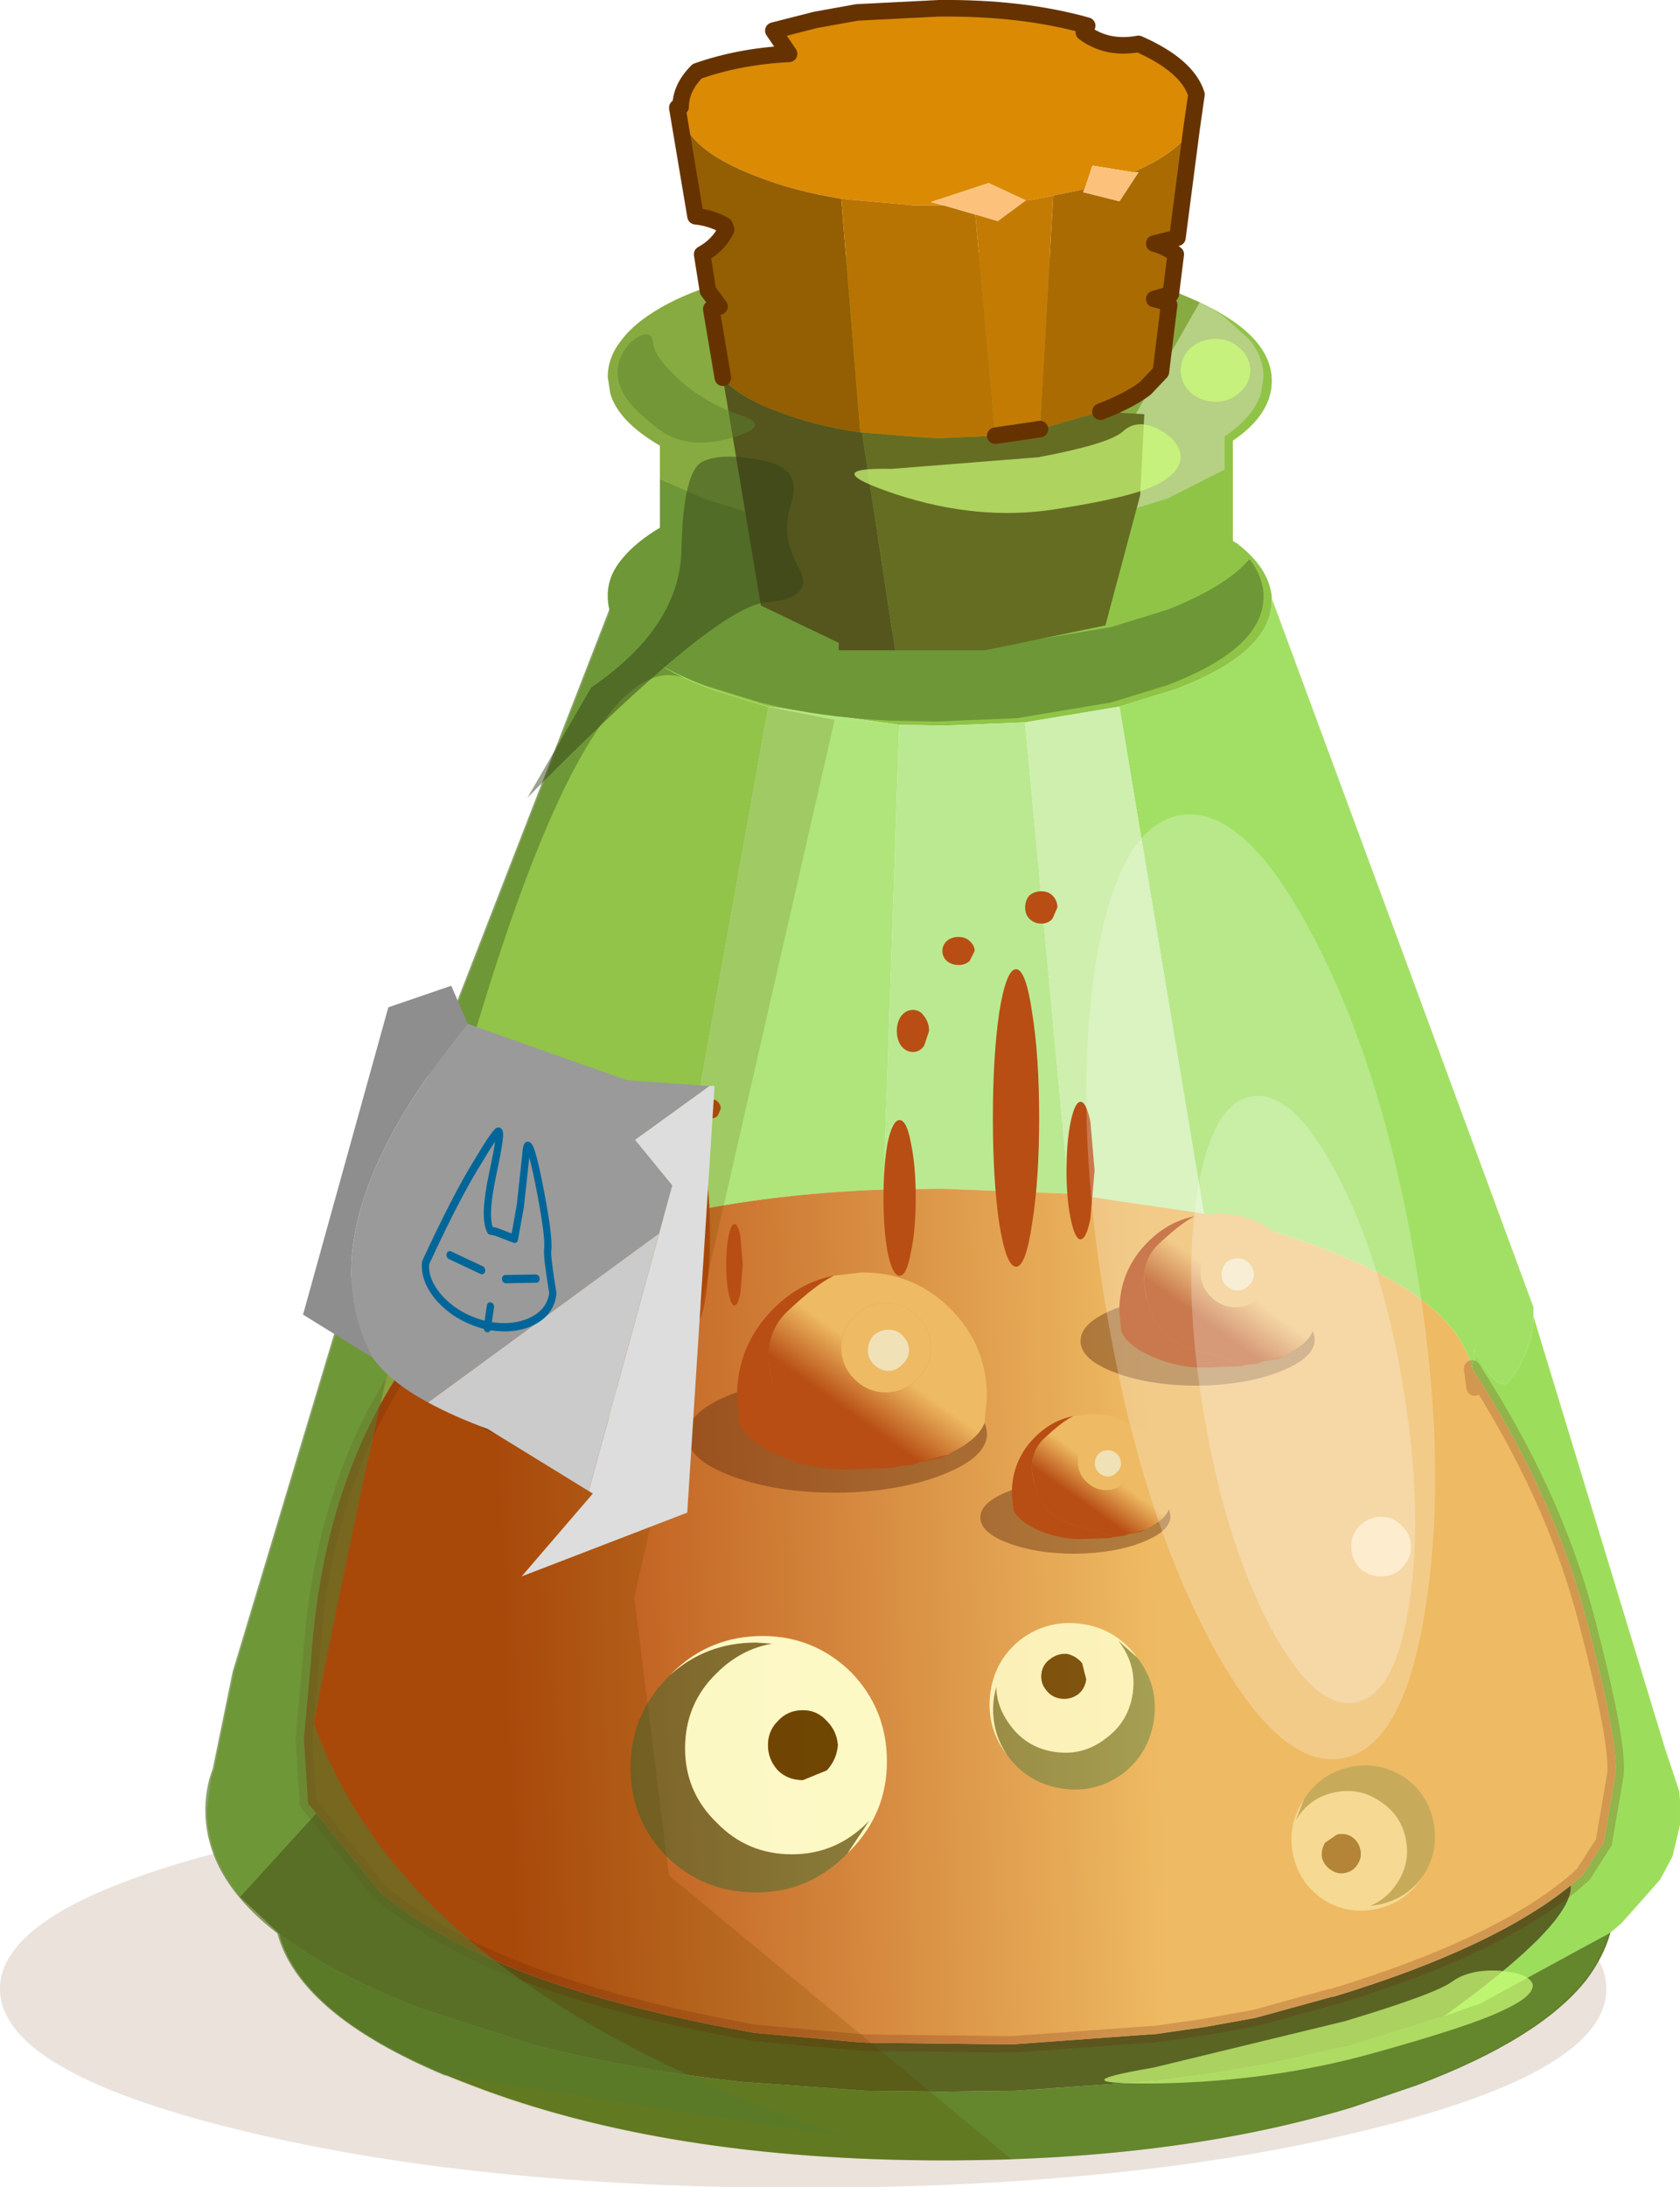 <?xml version="1.0"?>
<svg xmlns="http://www.w3.org/2000/svg" xmlns:xlink="http://www.w3.org/1999/xlink" width="77px" height="100.2px"><g transform="matrix(1, 0, 0, 1, -234.95, -161.7)"><use xlink:href="#object-0" width="101.5" height="132.05" transform="matrix(0.759, 0, 0, 0.759, 234.95, 161.7)"/><use xlink:href="#object-13" width="11.75" height="11.75" transform="matrix(1, 0, 0, 1, 263.85, 236.65)"/><use xlink:href="#object-14" width="11.75" height="11.75" transform="matrix(0.09, -0.64, 0.64, 0.09, 279.8, 243.1)"/><use xlink:href="#object-15" width="11.75" height="11.75" transform="matrix(-0.55, 0.117, -0.117, -0.55, 301.35, 248.45)"/></g><defs><g transform="matrix(1, 0, 0, 1, 0, 0.5)" id="object-0"><use xlink:href="#object-1" width="101.5" height="116.6" transform="matrix(1, 0, 0, 1, 0, 14.95)"/><use xlink:href="#object-2" width="18.1" height="13.3" transform="matrix(1, 0, 0, 1, 41.5, 76.3)"/><use xlink:href="#object-3" width="18.1" height="13.3" transform="matrix(0.634, 0, 0, 0.634, 59.2, 84.85)"/><use xlink:href="#object-4" width="18.1" height="13.3" transform="matrix(0.479, 0, 0, 0.479, 28.6, 80.15)"/><use xlink:href="#object-5" width="18.1" height="13.3" transform="matrix(0.781, 0, 0, 0.781, 65.25, 72.75)"/><use xlink:href="#object-6" width="15.05" height="27.4" transform="matrix(0.502, 0, 0, 0.502, 37.3, 65.85)"/><use xlink:href="#object-7" width="15.05" height="27.4" transform="matrix(0.847, 0, 0, 0.847, 53.35, 53.3)"/><use xlink:href="#object-8" width="89" height="94.15" transform="matrix(1, 0, 0, 1, 12.4, 35.75)"/><use xlink:href="#object-9" width="18.9" height="57.8" transform="matrix(0.985, -0.169, 0.169, 0.985, 61.95, 50.3)"/><use xlink:href="#object-10" width="18.9" height="57.8" transform="matrix(0.633, -0.108, 0.108, 0.633, 69.6, 66.7)"/><use xlink:href="#object-11" width="74.25" height="125.75" transform="matrix(1, 0, 0, 1, 18.3, -0.5)"/><use xlink:href="#object-12" width="18.75" height="24.85" transform="matrix(0.431, 0.117, -0.071, 0.486, 26.8, 66.65)"/></g><g transform="matrix(1, 0, 0, 1, 0, -14.95)" id="object-1"><path fill-rule="evenodd" fill="#6b3402" fill-opacity="0.141" stroke="none" d="M82.8 128Q68.6 131.55 48.5 131.55Q28.4 131.55 14.2 128Q0 124.5 0 119.55Q0 114.6 14.2 111.05Q28.4 107.55 48.5 107.55Q68.6 107.55 82.8 111.05Q97 114.6 97 119.55Q97 124.5 82.8 128"/><path fill-rule="evenodd" fill="#90c447" stroke="none" d="M37.2 35.75L37.2 35.55Q37.3 33.35 40.35 31.6L40.35 26.65Q37.2 24.8 37.2 22.5Q37.2 19.35 43 17.15Q48.75 14.9 57 14.95Q65.2 14.9 71 17.15Q76.8 19.35 76.8 22.5Q76.8 24.5 74.45 26.1L74.45 32.15L74.7 32.3Q76.65 33.8 76.8 35.55L76.8 35.75Q76.8 38.9 71 41.1L67.6 42.15L61.9 43.1L57 43.3L54.3 43.25L46.4 42.15L43 41.1Q37.2 38.9 37.2 35.75"/><path fill-rule="evenodd" fill="#a4e067" stroke="none" d="M76.8 35.75L76.85 35.75L84.8 57.25L92.6 78.4L92.6 78.95Q92.55 81.05 91.1 82.9Q90.5 83.6 89 80.95L89.05 81.4L88.9 82.1L88.75 81.6Q87.4 77.65 79.6 74.75Q76.4 73.55 72.7 72.75L67.6 42.15L71 41.1Q76.8 38.9 76.8 35.75"/><path fill-rule="evenodd" fill="#9ede5c" stroke="none" d="M92.6 78.95L100.55 105.05L101.4 107.6L101.5 108.75L101.45 109.65L101 111.55L100.25 112.95L97.9 115.6L97.25 116.15L89.35 120.45L88.45 120.75L87.2 121.2Q95.05 115.55 94.85 113.3L95.6 112.65L96.85 110.7L97.55 106.6Q97.75 104.7 95.8 97.25Q93.85 89.75 88.9 82.1L89.05 81.4L89 80.95Q90.5 83.6 91.1 82.9Q92.55 81.05 92.6 78.95M14.5 114Q12.5 111.5 12.5 108.75L12.75 106.85L12.95 106.25L14.15 100.4L21.5 75.95L22.05 76.1L21.5 75.85L28.75 57.25L37.1 35.75L37.2 35.75Q37.2 38.9 43 41.1L46.4 42.15L40.9 72.8Q37.25 73.55 34.05 74.75Q28.55 76.8 26.3 79.4L26.45 79.1L26.1 79.6L25.55 80.35L23.95 82.5L23.85 82.75L23.85 82.7L23.8 82.7L23.8 82.85Q19.5 89.7 18.8 99.45L18.35 104.45L18.6 108.35L19.1 108.95L14.5 114"/><path fill-rule="evenodd" fill="#5f7b28" stroke="none" d="M97.25 116.15Q96.85 117.6 95.8 119Q93 122.55 85.6 125.35L81.65 126.7Q71.05 129.9 57.05 129.9Q40.25 129.9 28.45 125.35Q18.25 121.5 16.85 116.2Q20 118.65 25.5 120.75L32.15 122.9Q38.15 124.45 45.15 125.2L45.35 125.2L52.3 125.7L57 125.75L61.1 125.7L61.3 125.7L69.8 125.1L73.1 124.65L73.15 124.65L76.45 124.1L80.95 123.1L81.45 123L87.2 121.2L88.45 120.75L89.35 120.45L97.25 116.15"/><path fill-rule="evenodd" fill="#54561d" stroke="none" d="M16.85 116.2L14.5 114L19.1 108.95L22.95 113.7Q26.6 116.8 32.85 119Q38.25 120.9 45.55 122.2L51.6 122.75L52.4 122.8L61.1 122.9L69.35 122.3L69.6 122.3L72.75 121.85L75.8 121.3L80.35 120.05L80.6 120Q90.25 117.05 94.85 113.3Q95.05 115.55 87.2 121.2L81.45 123L80.95 123.1L76.45 124.1L73.15 124.65L73.1 124.65L69.8 125.1L61.3 125.7L61.1 125.7L57 125.75L52.3 125.7L45.35 125.2L45.15 125.2Q38.15 124.45 32.15 122.9L25.5 120.75Q20 118.65 16.85 116.2"/><path fill-rule="evenodd" fill="#b3e680" stroke="none" d="M46.4 42.15L54.3 43.25L53.35 71.3Q46.55 71.55 40.9 72.8L46.4 42.15"/><path fill-rule="evenodd" fill="#c1eb98" stroke="none" d="M54.3 43.25L57 43.3L61.9 43.1L64.55 71.55L56.9 71.25L56.85 71.25L53.35 71.3L54.3 43.25"/><path fill-rule="evenodd" fill="#d6f1b8" stroke="none" d="M61.9 43.1L67.6 42.15L72.7 72.75L64.55 71.55L61.9 43.1"/><path fill-rule="evenodd" fill="url(#gradient-L519e65119ee96644319e9b538d433a4c)" stroke="none" d="M72.7 72.75Q76.4 73.55 79.6 74.75Q87.4 77.65 88.75 81.6L88.9 82.1L89.05 83.25L88.9 82.1Q93.85 89.75 95.8 97.25Q97.75 104.7 97.55 106.6L96.85 110.7L95.6 112.65L94.85 113.3Q90.25 117.05 80.6 120L80.35 120.05L75.8 121.3L72.75 121.85L69.6 122.3L69.35 122.3L61.1 122.9L52.4 122.8L51.6 122.75L45.55 122.2Q38.25 120.9 32.85 119Q26.6 116.8 22.95 113.7L19.1 108.95L18.6 108.35L18.35 104.45L18.8 99.45Q19.5 89.7 23.8 82.85L23.8 82.7L23.85 82.7L23.85 82.75L23.95 82.5L25.55 80.35L26.1 79.6L26.3 79.4Q28.55 76.8 34.05 74.75Q37.25 73.55 40.9 72.8Q46.55 71.55 53.35 71.3L56.85 71.25L56.9 71.25L64.55 71.55L72.7 72.75M54.05 95.25L56.85 95.3L59.35 95.25L56.85 95.3L54.05 95.25"/><path fill-rule="evenodd" fill="#ad3d01" stroke="none" d="M26.3 79.4L26.1 79.6L26.45 79.1L26.3 79.4"/><path fill="none" stroke="#660000" stroke-opacity="0.212" stroke-width="1" stroke-linecap="round" stroke-linejoin="round" d="M88.9 82.1L89.05 83.25M94.85 113.3L95.6 112.65L96.85 110.7L97.55 106.6Q97.75 104.7 95.8 97.25Q93.85 89.75 88.9 82.1M19.1 108.95L22.95 113.7Q26.6 116.8 32.85 119Q38.25 120.9 45.55 122.2L51.6 122.75L52.4 122.8L61.1 122.9L69.35 122.3L69.6 122.3L72.75 121.85L75.8 121.3L80.35 120.05L80.6 120Q90.25 117.05 94.85 113.3M25.55 80.35L23.95 82.5L23.85 82.75L23.85 82.7L23.8 82.7L23.8 82.85Q19.5 89.7 18.8 99.45L18.35 104.45L18.6 108.35L19.1 108.95"/></g><linearGradient gradientTransform="matrix(-0.024, 0.001, -0.001, -0.027, 50.25, 101.3)" gradientUnits="userSpaceOnUse" spreadMethod="pad" id="gradient-L519e65119ee96644319e9b538d433a4c" x1="-819.2" x2="819.2"><stop offset="0" stop-color="#fbb664" stop-opacity="1"/><stop offset="1" stop-color="#bd3c0b" stop-opacity="1"/></linearGradient><g transform="matrix(1, 0, 0, 1, 3, 0)" id="object-2"><path fill-rule="evenodd" fill="#591505" fill-opacity="0.424" stroke="none" d="M12.45 7.25Q15.1 8.3 15.1 9.75Q15.1 11.15 12.45 12.2Q9.8 13.25 6.05 13.3Q2.35 13.3 -0.3 12.3Q-3 11.3 -3 9.85Q-3 8.4 -0.3 7.35Q2.35 6.3 6.05 6.3Q9.8 6.25 12.45 7.25"/><path fill-rule="evenodd" fill="url(#gradient-Ld4f95936744f5be9ae48b429dd5e5d62)" stroke="none" d="M11.7 4.55Q11.7 3.45 10.9 2.65Q10.1 1.85 9 1.85Q7.9 1.85 7.1 2.65Q6.3 3.45 6.3 4.55Q6.3 5.65 7.1 6.45Q7.9 7.25 9 7.25Q10.1 7.25 10.9 6.45Q11.7 5.65 11.7 4.55M12.75 11L11.05 11.45L10.65 11.6L9.8 11.7L5.8 10.5Q3 9.75 2.2 6.85Q1.35 3.9 3.1 2.3Q4.8 0.7 5.85 0.2L7.55 0Q10.7 0 12.9 2.2Q15.1 4.4 15.1 7.55L14.95 9.1Q14.55 10.1 12.9 10.9L12.75 11"/><path fill-rule="evenodd" fill="#fbb664" stroke="none" d="M11.7 4.55Q11.7 5.65 10.9 6.45Q10.1 7.25 9 7.25Q7.9 7.25 7.1 6.45Q6.3 5.65 6.3 4.55Q6.3 3.45 7.1 2.65Q7.9 1.85 9 1.85Q10.1 1.85 10.9 2.65Q11.7 3.45 11.7 4.55M8.25 5.55Q8.65 5.95 9.15 5.95Q9.65 5.95 10 5.55Q10.4 5.2 10.4 4.7Q10.4 4.2 10 3.8Q9.65 3.45 9.15 3.45Q8.65 3.45 8.25 3.8Q7.9 4.2 7.9 4.7Q7.9 5.2 8.25 5.55"/><path fill-rule="evenodd" fill="#bd3c0b" stroke="none" d="M11.05 11.45L12.75 11L12.85 10.95L12.3 11.2L11.05 11.45M5.85 0.2Q4.8 0.7 3.1 2.3Q1.35 3.9 2.2 6.85Q3 9.75 5.8 10.5L9.8 11.7L9.4 11.8L6.7 11.9Q4.4 11.95 2.2 10.9Q0.55 10.1 0.15 9.1L0 7.55Q0 4.4 2.2 2.2Q3.8 0.6 5.85 0.2"/><path fill-rule="evenodd" fill="#fee2c2" stroke="none" d="M8.25 5.55Q7.9 5.2 7.9 4.7Q7.9 4.2 8.25 3.8Q8.65 3.45 9.15 3.45Q9.65 3.45 10 3.8Q10.4 4.2 10.4 4.7Q10.4 5.2 10 5.55Q9.65 5.95 9.15 5.95Q8.65 5.95 8.25 5.55"/></g><linearGradient gradientTransform="matrix(-0.001, 0.002, -0.007, -0.005, 8, 7.1)" gradientUnits="userSpaceOnUse" spreadMethod="pad" id="gradient-Ld4f95936744f5be9ae48b429dd5e5d62" x1="-819.2" x2="819.2"><stop offset="0" stop-color="#fbb664" stop-opacity="1"/><stop offset="1" stop-color="#bd3c0b" stop-opacity="1"/></linearGradient><g transform="matrix(1, 0, 0, 1, 3, 0)" id="object-3"><path fill-rule="evenodd" fill="#591505" fill-opacity="0.424" stroke="none" d="M12.45 7.25Q15.1 8.3 15.1 9.75Q15.1 11.15 12.45 12.2Q9.8 13.25 6.05 13.3Q2.35 13.3 -0.3 12.3Q-3 11.3 -3 9.85Q-3 8.4 -0.3 7.35Q2.35 6.3 6.05 6.3Q9.8 6.25 12.45 7.25"/><path fill-rule="evenodd" fill="url(#gradient-Ld4f95936744f5be9ae48b429dd5e5d62)" stroke="none" d="M11.7 4.55Q11.7 3.45 10.9 2.65Q10.1 1.85 9 1.85Q7.9 1.85 7.1 2.65Q6.3 3.45 6.3 4.55Q6.3 5.65 7.1 6.45Q7.9 7.25 9 7.25Q10.1 7.25 10.9 6.45Q11.7 5.65 11.7 4.55M12.75 11L11.05 11.45L10.65 11.6L9.8 11.7L5.8 10.5Q3 9.75 2.2 6.85Q1.35 3.9 3.1 2.3Q4.8 0.7 5.85 0.2L7.55 0Q10.7 0 12.9 2.2Q15.1 4.4 15.1 7.55L14.95 9.1Q14.55 10.1 12.9 10.9L12.75 11"/><path fill-rule="evenodd" fill="#fbb664" stroke="none" d="M11.7 4.55Q11.7 5.65 10.9 6.45Q10.1 7.25 9 7.25Q7.9 7.25 7.1 6.45Q6.3 5.65 6.3 4.55Q6.3 3.45 7.1 2.65Q7.9 1.85 9 1.85Q10.1 1.85 10.9 2.65Q11.7 3.45 11.7 4.55M8.25 5.55Q8.65 5.95 9.15 5.95Q9.65 5.95 10 5.55Q10.4 5.2 10.4 4.7Q10.4 4.2 10 3.8Q9.65 3.45 9.15 3.45Q8.65 3.45 8.25 3.8Q7.9 4.2 7.9 4.7Q7.9 5.2 8.25 5.55"/><path fill-rule="evenodd" fill="#bd3c0b" stroke="none" d="M11.05 11.45L12.75 11L12.85 10.95L12.3 11.2L11.05 11.45M5.85 0.2Q4.8 0.7 3.1 2.3Q1.35 3.9 2.2 6.85Q3 9.75 5.8 10.5L9.8 11.7L9.4 11.8L6.7 11.9Q4.4 11.95 2.2 10.9Q0.55 10.1 0.15 9.1L0 7.55Q0 4.4 2.2 2.2Q3.8 0.6 5.85 0.2"/><path fill-rule="evenodd" fill="#fee2c2" stroke="none" d="M8.25 5.55Q7.9 5.2 7.9 4.7Q7.9 4.2 8.25 3.8Q8.65 3.45 9.15 3.45Q9.65 3.45 10 3.8Q10.4 4.2 10.4 4.7Q10.4 5.2 10 5.55Q9.65 5.95 9.15 5.95Q8.65 5.95 8.25 5.55"/></g><linearGradient gradientTransform="matrix(-0.001, 0.002, -0.007, -0.005, 8, 7.1)" gradientUnits="userSpaceOnUse" spreadMethod="pad" id="gradient-Ld4f95936744f5be9ae48b429dd5e5d62" x1="-819.2" x2="819.2"><stop offset="0" stop-color="#fbb664" stop-opacity="1"/><stop offset="1" stop-color="#bd3c0b" stop-opacity="1"/></linearGradient><g transform="matrix(1, 0, 0, 1, 3, 0)" id="object-4"><path fill-rule="evenodd" fill="#591505" fill-opacity="0.424" stroke="none" d="M12.45 7.25Q15.1 8.3 15.1 9.75Q15.1 11.15 12.45 12.2Q9.8 13.25 6.05 13.3Q2.35 13.3 -0.3 12.3Q-3 11.3 -3 9.85Q-3 8.4 -0.3 7.35Q2.35 6.3 6.05 6.3Q9.8 6.25 12.45 7.25"/><path fill-rule="evenodd" fill="url(#gradient-Ld4f95936744f5be9ae48b429dd5e5d62)" stroke="none" d="M11.7 4.55Q11.7 3.45 10.9 2.65Q10.1 1.85 9 1.85Q7.9 1.85 7.1 2.65Q6.3 3.45 6.3 4.55Q6.3 5.65 7.1 6.45Q7.9 7.25 9 7.25Q10.1 7.25 10.9 6.45Q11.7 5.65 11.7 4.55M12.75 11L11.05 11.45L10.65 11.6L9.8 11.7L5.8 10.5Q3 9.75 2.2 6.85Q1.35 3.9 3.1 2.3Q4.8 0.7 5.85 0.2L7.55 0Q10.7 0 12.9 2.2Q15.1 4.4 15.1 7.55L14.95 9.1Q14.55 10.1 12.9 10.9L12.75 11"/><path fill-rule="evenodd" fill="#fbb664" stroke="none" d="M11.7 4.55Q11.7 5.65 10.9 6.45Q10.1 7.25 9 7.25Q7.9 7.25 7.1 6.45Q6.3 5.65 6.3 4.55Q6.3 3.45 7.1 2.65Q7.9 1.85 9 1.85Q10.1 1.85 10.9 2.65Q11.7 3.45 11.7 4.55M8.25 5.55Q8.65 5.95 9.15 5.95Q9.65 5.95 10 5.55Q10.4 5.2 10.4 4.7Q10.4 4.2 10 3.8Q9.65 3.45 9.15 3.45Q8.65 3.45 8.25 3.8Q7.9 4.2 7.9 4.7Q7.9 5.2 8.25 5.55"/><path fill-rule="evenodd" fill="#bd3c0b" stroke="none" d="M11.05 11.45L12.75 11L12.85 10.95L12.3 11.2L11.05 11.45M5.85 0.2Q4.8 0.7 3.1 2.3Q1.35 3.9 2.2 6.85Q3 9.75 5.8 10.5L9.8 11.7L9.4 11.8L6.7 11.9Q4.4 11.95 2.2 10.9Q0.55 10.1 0.15 9.1L0 7.55Q0 4.4 2.2 2.2Q3.8 0.6 5.85 0.2"/><path fill-rule="evenodd" fill="#fee2c2" stroke="none" d="M8.25 5.55Q7.9 5.2 7.9 4.7Q7.9 4.2 8.25 3.8Q8.65 3.45 9.15 3.45Q9.65 3.45 10 3.8Q10.4 4.2 10.4 4.7Q10.4 5.2 10 5.55Q9.65 5.95 9.15 5.95Q8.65 5.95 8.25 5.55"/></g><linearGradient gradientTransform="matrix(-0.001, 0.002, -0.007, -0.005, 8, 7.1)" gradientUnits="userSpaceOnUse" spreadMethod="pad" id="gradient-Ld4f95936744f5be9ae48b429dd5e5d62" x1="-819.2" x2="819.2"><stop offset="0" stop-color="#fbb664" stop-opacity="1"/><stop offset="1" stop-color="#bd3c0b" stop-opacity="1"/></linearGradient><g transform="matrix(1, 0, 0, 1, 3, 0)" id="object-5"><path fill-rule="evenodd" fill="#591505" fill-opacity="0.424" stroke="none" d="M12.45 7.25Q15.1 8.3 15.1 9.75Q15.1 11.15 12.45 12.2Q9.8 13.25 6.05 13.3Q2.35 13.3 -0.3 12.3Q-3 11.3 -3 9.85Q-3 8.4 -0.3 7.35Q2.35 6.3 6.05 6.3Q9.8 6.25 12.45 7.25"/><path fill-rule="evenodd" fill="url(#gradient-Ld4f95936744f5be9ae48b429dd5e5d62)" stroke="none" d="M11.7 4.55Q11.7 3.45 10.9 2.65Q10.1 1.85 9 1.85Q7.9 1.85 7.1 2.65Q6.3 3.45 6.3 4.55Q6.3 5.65 7.1 6.45Q7.9 7.25 9 7.25Q10.1 7.25 10.9 6.45Q11.7 5.65 11.7 4.55M12.75 11L11.05 11.45L10.65 11.6L9.8 11.7L5.8 10.5Q3 9.75 2.2 6.85Q1.35 3.9 3.1 2.3Q4.8 0.7 5.85 0.2L7.55 0Q10.7 0 12.9 2.2Q15.1 4.4 15.1 7.55L14.95 9.1Q14.55 10.1 12.9 10.9L12.75 11"/><path fill-rule="evenodd" fill="#fbb664" stroke="none" d="M11.7 4.55Q11.7 5.65 10.9 6.45Q10.1 7.25 9 7.25Q7.9 7.25 7.1 6.45Q6.3 5.65 6.3 4.55Q6.3 3.45 7.1 2.65Q7.9 1.85 9 1.85Q10.1 1.85 10.9 2.65Q11.7 3.45 11.7 4.55M8.25 5.55Q8.65 5.95 9.15 5.95Q9.65 5.95 10 5.55Q10.4 5.2 10.4 4.7Q10.4 4.2 10 3.8Q9.65 3.45 9.15 3.45Q8.65 3.45 8.25 3.8Q7.9 4.2 7.9 4.7Q7.9 5.2 8.25 5.55"/><path fill-rule="evenodd" fill="#bd3c0b" stroke="none" d="M11.05 11.45L12.75 11L12.85 10.95L12.3 11.2L11.05 11.45M5.85 0.2Q4.8 0.7 3.1 2.3Q1.35 3.9 2.2 6.85Q3 9.75 5.8 10.5L9.8 11.7L9.4 11.8L6.7 11.9Q4.4 11.95 2.2 10.9Q0.55 10.1 0.15 9.1L0 7.55Q0 4.4 2.2 2.2Q3.8 0.6 5.85 0.2"/><path fill-rule="evenodd" fill="#fee2c2" stroke="none" d="M8.25 5.55Q7.9 5.2 7.9 4.7Q7.9 4.2 8.25 3.8Q8.65 3.45 9.15 3.45Q9.65 3.45 10 3.8Q10.4 4.2 10.4 4.7Q10.4 5.2 10 5.55Q9.65 5.95 9.15 5.95Q8.65 5.95 8.25 5.55"/></g><linearGradient gradientTransform="matrix(-0.001, 0.002, -0.007, -0.005, 8, 7.1)" gradientUnits="userSpaceOnUse" spreadMethod="pad" id="gradient-Ld4f95936744f5be9ae48b429dd5e5d62" x1="-819.2" x2="819.2"><stop offset="0" stop-color="#fbb664" stop-opacity="1"/><stop offset="1" stop-color="#bd3c0b" stop-opacity="1"/></linearGradient><g transform="matrix(1, 0, 0, 1, 0, 0)" id="object-6"><path fill-rule="evenodd" fill="#bd3c0b" stroke="none" d="M12.05 1.95Q11.75 2.3 11.25 2.3Q10.75 2.3 10.4 1.95Q10.1 1.65 10.1 1.15Q10.1 0.65 10.4 0.3Q10.75 0 11.25 0Q11.75 0 12.05 0.3Q12.4 0.65 12.4 1.15L12.05 1.95M10.6 8.65Q11.1 11.75 11.1 16.15Q11.1 20.55 10.6 23.65Q10.15 26.75 9.45 26.75Q8.75 26.75 8.25 23.65Q7.8 20.55 7.8 16.15Q7.8 11.75 8.25 8.65Q8.75 5.55 9.45 5.55Q10.15 5.55 10.6 8.65M5.35 5.25Q4.85 5.25 4.5 4.95Q4.2 4.65 4.2 4.25Q4.2 3.85 4.5 3.55Q4.85 3.25 5.35 3.25Q5.85 3.25 6.15 3.55Q6.5 3.85 6.5 4.25L6.15 4.95Q5.85 5.25 5.35 5.25M2.1 8.45Q2.6 8.45 2.9 8.9Q3.25 9.35 3.25 9.95L2.9 11Q2.6 11.45 2.1 11.45Q1.6 11.45 1.25 11Q0.95 10.55 0.95 9.95Q0.95 9.35 1.25 8.9Q1.6 8.45 2.1 8.45M2.3 21.85Q2.3 24.15 1.95 25.75Q1.65 27.4 1.15 27.4Q0.65 27.4 0.3 25.75Q0 24.15 0 21.85Q0 19.55 0.3 17.9Q0.65 16.3 1.15 16.3Q1.65 16.3 1.95 17.9Q2.3 19.55 2.3 21.85M15.05 19.9L14.75 23.35Q14.45 24.8 14.05 24.8Q13.65 24.8 13.35 23.35Q13.05 21.95 13.05 19.9Q13.05 17.85 13.35 16.4Q13.65 15 14.05 15Q14.45 15 14.75 16.4L15.05 19.9"/></g><g transform="matrix(1, 0, 0, 1, 0, 0)" id="object-7"><path fill-rule="evenodd" fill="#bd3c0b" stroke="none" d="M12.05 1.95Q11.75 2.3 11.25 2.3Q10.75 2.3 10.4 1.95Q10.1 1.65 10.1 1.15Q10.1 0.65 10.4 0.3Q10.75 0 11.25 0Q11.75 0 12.05 0.3Q12.4 0.65 12.4 1.15L12.05 1.95M10.6 8.65Q11.1 11.75 11.1 16.15Q11.1 20.55 10.6 23.65Q10.15 26.75 9.45 26.75Q8.75 26.75 8.25 23.65Q7.8 20.55 7.8 16.15Q7.8 11.75 8.25 8.65Q8.75 5.55 9.45 5.55Q10.15 5.55 10.6 8.65M5.35 5.25Q4.85 5.25 4.5 4.95Q4.2 4.65 4.2 4.25Q4.2 3.85 4.5 3.55Q4.85 3.25 5.35 3.25Q5.85 3.25 6.15 3.55Q6.5 3.85 6.5 4.25L6.15 4.95Q5.85 5.25 5.35 5.25M2.1 8.45Q2.6 8.45 2.9 8.9Q3.25 9.35 3.25 9.95L2.9 11Q2.6 11.45 2.1 11.45Q1.6 11.45 1.25 11Q0.95 10.55 0.95 9.95Q0.95 9.35 1.25 8.9Q1.6 8.45 2.1 8.45M2.3 21.85Q2.3 24.15 1.95 25.75Q1.65 27.4 1.15 27.4Q0.65 27.4 0.3 25.75Q0 24.15 0 21.85Q0 19.55 0.3 17.9Q0.65 16.3 1.15 16.3Q1.65 16.3 1.95 17.9Q2.3 19.55 2.3 21.85M15.05 19.9L14.75 23.35Q14.45 24.8 14.05 24.8Q13.65 24.8 13.35 23.35Q13.05 21.95 13.05 19.9Q13.05 17.85 13.35 16.4Q13.65 15 14.05 15Q14.45 15 14.75 16.4L15.05 19.9"/></g><g transform="matrix(1, 0, 0, 1, -12.4, -35.75)" id="object-8"><path fill-rule="evenodd" fill="#94de5d" fill-opacity="0.114" stroke="none" d="M50.4 42.95L54.2 43.25L56.9 43.3L61.8 43.1L67.5 42.15L70.9 41.1Q76.7 38.9 76.7 35.75L76.75 35.75L84.7 57.25L92.5 78.4L92.5 78.95L100.45 105.05L101.3 107.6L101.4 108.75Q101.4 112.8 97.15 116.15Q95.75 121.45 85.5 125.35L81.55 126.7Q72.55 129.4 61.1 129.85L40.4 112.7L38.3 95.9L50.4 42.95M56.75 95.3L59.25 95.25L56.75 95.3L53.95 95.25L56.75 95.3"/><path fill-rule="evenodd" fill="#68750a" fill-opacity="0.243" stroke="none" d="M50.4 42.95L38.3 95.9L40.4 112.7L61.1 129.85L56.95 129.9Q48.3 129.9 41 128.7Q34.05 127.55 28.35 125.35L26.8 124.75L51.1 128.5Q24.6 119.55 18.95 103.5Q31.95 37.2 41.25 40.4L41.8 40.65L42.9 41.1L46.3 42.15L50.4 42.95M45.05 125.2L45.25 125.2L45.05 125.2"/><path fill-rule="evenodd" fill="#5a7a28" fill-opacity="0.702" stroke="none" d="M26.8 124.75Q18.05 121.05 16.75 116.2Q12.4 112.85 12.4 108.75Q12.4 107.8 12.65 106.85L12.85 106.25L14.05 100.4L21.4 75.95L21.95 76.1L21.4 75.85L28.65 57.25L37 35.75L37.1 35.75Q37.1 38.4 41.25 40.4Q31.95 37.2 18.95 103.5Q24.6 119.55 51.1 128.5L26.8 124.75"/></g><g transform="matrix(1, 0, 0, 1, 0, 0)" id="object-9"><path fill-rule="evenodd" fill="#ffffff" fill-opacity="0.243" stroke="none" d="M9.45 0Q13.35 0 16.1 8.45Q18.9 16.95 18.9 28.9Q18.9 40.85 16.1 49.3Q13.35 57.8 9.45 57.8Q5.55 57.8 2.75 49.3Q0 40.85 0 28.9Q0 16.95 2.75 8.45Q5.55 0 9.45 0"/></g><g transform="matrix(1, 0, 0, 1, 0, 0)" id="object-10"><path fill-rule="evenodd" fill="#ffffff" fill-opacity="0.243" stroke="none" d="M9.45 0Q13.35 0 16.1 8.45Q18.9 16.95 18.9 28.9Q18.9 40.85 16.1 49.3Q13.35 57.8 9.45 57.8Q5.55 57.8 2.75 49.3Q0 40.85 0 28.9Q0 16.95 2.75 8.45Q5.55 0 9.45 0"/></g><g transform="matrix(1, 0, 0, 1, -18.3, 0.5)" id="object-11"><path fill-rule="evenodd" fill="#feeccf" stroke="none" d="M83.4 91.05Q84.15 91.05 84.65 91.6Q85.2 92.1 85.2 92.85Q85.2 93.6 84.65 94.15Q84.15 94.65 83.4 94.65Q82.65 94.65 82.1 94.15Q81.6 93.6 81.6 92.85Q81.6 92.1 82.1 91.6Q82.65 91.05 83.4 91.05"/><path fill-rule="evenodd" fill="#87ab41" stroke="none" d="M39.85 28.4L39.85 26.4Q37.35 24.95 36.85 23.25L36.7 22.25Q36.7 21.05 37.55 20Q38.3 19 39.85 18.1Q40.95 17.45 42.5 16.9Q48.25 14.65 56.5 14.7Q64.7 14.65 70.5 16.9L72.45 17.75L68.55 24.55L57.15 27.7L56.9 27.95L60.05 31.7L56.5 31.8L53.8 31.75L46.75 30.85L45.9 30.65L42.5 29.6L39.85 28.4"/><path fill-rule="evenodd" fill="#b6d084" stroke="none" d="M72.45 17.75Q73.3 18.15 73.95 18.65L75.45 20Q76.3 21.05 76.3 22.25L76.15 23.25Q75.7 24.65 73.95 25.85L73.95 27.85L70.5 29.6L67.1 30.65L61.4 31.6L60.05 31.7L56.9 27.95L57.15 27.7L68.55 24.55L72.45 17.75"/><path fill-rule="evenodd" fill="#90c447" stroke="none" d="M73.95 27.85L73.95 31.9L74.2 32.05L75.45 33.25Q74.05 34.9 70.5 36.3L67.1 37.35L61.4 38.3L56.5 38.5L54.8 38.5L46.75 30.85L53.8 31.75L56.5 31.8L60.05 31.7L61.4 31.6L67.1 30.65L70.5 29.6L73.95 27.85"/><path fill-rule="evenodd" fill="#6e9737" stroke="none" d="M75.45 33.25Q76.2 34.2 76.3 35.3L76.3 35.5Q76.3 38.65 70.5 40.85L67.1 41.9L61.4 42.85L56.5 43.05L53.8 43Q49.45 42.8 45.9 41.9L42.5 40.85Q36.7 38.65 36.7 35.5L36.7 35.3Q36.75 34.2 37.55 33.25Q38.35 32.25 39.85 31.35L39.85 28.4L42.5 29.6L45.9 30.65L46.75 30.85L54.8 38.5L56.5 38.5L61.4 38.3L67.1 37.35L70.5 36.3Q74.05 34.9 75.45 33.25"/><path fill-rule="evenodd" fill="#db8a04" stroke="none" d="M41.1 5.95Q41.1 4.8 42.1 3.8Q44.65 2.9 47.65 2.75L46.7 1.35L49.25 0.7L51.75 0.25L56.7 0Q61.75 -0.05 65.65 1.05L65.55 1.1L65.45 1.45Q66.85 2.5 68.75 2.15Q71.7 3.45 72.25 5.2L71.95 7.3Q71.2 8.6 68.85 9.7L68.45 9.9L66 9.5L65.95 9.55L65.5 10.9L65.1 11L63.6 11.3L62.35 11.55L62 11.6L61.95 11.6L59.7 10.55L56.2 11.7L57 11.9L56.7 11.9L55.6 11.9L55.2 11.9L50.8 11.5Q48 11.05 45.7 10.15Q41.1 8.4 41.1 5.95"/><path fill-rule="evenodd" fill="#ab6b03" stroke="none" d="M71.95 7.3L71.1 13.85L69.7 14.2Q70.45 14.4 71 14.85L70.7 17.25L69.7 17.55Q70.25 17.65 70.6 17.9L70.1 21.95L69.15 22.95Q68.15 23.7 66.45 24.35L62.8 25.4L63.6 11.3L65.1 11L65.5 10.9L65.4 11.1L67.6 11.65L68.75 9.9L68.45 9.9L68.85 9.7Q71.2 8.6 71.95 7.3"/><path fill-rule="evenodd" fill="#656d23" stroke="none" d="M66.45 24.35L69.1 24.5L68.85 29.4L66.75 37.25L59.5 38.75L54.05 38.75L52.05 25.6L55.75 25.9L56.7 25.95L60.1 25.8L61.8 25.55L62.8 25.4L66.45 24.35"/><path fill-rule="evenodd" fill="#54561d" stroke="none" d="M54.05 38.75L50.65 38.75L50.65 38.3L45.95 36.05L43.65 22.3L43.95 22.65Q44.95 23.6 47 24.35Q49.2 25.2 51.95 25.6L52.05 25.6L54.05 38.75"/><path fill-rule="evenodd" fill="#945e03" stroke="none" d="M43.65 22.3L42.95 18.15L43.45 18L42.75 17.05L42.4 14.85Q43.4 14.3 43.85 13.35L43.75 13.1Q42.95 12.65 42 12.55L40.9 6L41.1 5.95Q41.1 8.4 45.7 10.15Q48 11.05 50.8 11.5L51.95 25.6Q49.2 25.2 47 24.35Q44.95 23.6 43.95 22.65L43.65 22.3"/><path fill-rule="evenodd" fill="#b87403" stroke="none" d="M50.8 11.5L55.2 11.9L55.6 11.9L56.7 11.9L57 11.9L58.9 12.45L60.1 25.8L56.7 25.95L55.75 25.9L52.05 25.6L51.95 25.6L50.8 11.5"/><path fill-rule="evenodd" fill="#fcc27c" stroke="none" d="M57 11.9L56.2 11.7L59.7 10.55L61.95 11.6L60.25 12.85L58.9 12.45L57 11.9M65.5 10.9L65.95 9.55L66 9.5L68.45 9.9L68.75 9.9L67.6 11.65L65.4 11.1L65.5 10.9"/><path fill-rule="evenodd" fill="#c47b04" stroke="none" d="M61.95 11.6L62 11.6L62.35 11.55L63.6 11.3L62.8 25.4L61.8 25.55L60.1 25.8L58.9 12.45L60.25 12.85L61.95 11.6"/><path fill="none" stroke="#663300" stroke-width="1" stroke-linecap="round" stroke-linejoin="round" d="M41.1 5.95Q41.1 4.8 42.1 3.8Q44.65 2.9 47.65 2.75L46.7 1.35L49.25 0.7L51.75 0.25L56.7 0Q61.75 -0.05 65.65 1.05L65.55 1.1L65.45 1.45Q66.85 2.5 68.75 2.15Q71.7 3.45 72.25 5.2L71.95 7.3L71.1 13.85L69.7 14.2Q70.45 14.4 71 14.85L70.7 17.25L69.7 17.55Q70.25 17.65 70.6 17.9L70.1 21.95L69.15 22.95Q68.15 23.7 66.45 24.35M43.65 22.3L42.95 18.15L43.45 18L42.75 17.05L42.4 14.85Q43.4 14.3 43.85 13.35L43.75 13.1Q42.95 12.65 42 12.55L40.9 6L41.1 5.95M60.1 25.8L61.8 25.55L62.8 25.4"/><path fill-rule="evenodd" fill="#cdff7a" fill-opacity="0.702" stroke="none" d="M71.9 23.2Q71.3 22.65 71.3 21.85Q71.3 21.05 71.9 20.5Q72.55 19.95 73.4 19.95Q74.25 19.95 74.85 20.5Q75.5 21.05 75.5 21.85Q75.5 22.65 74.85 23.2Q74.25 23.75 73.4 23.75Q72.55 23.75 71.9 23.2M54.15 29.35Q49.2 27.7 53.85 27.8L62.7 27.1Q66.95 26.3 67.8 25.55Q68.65 24.75 69.95 25.4Q71.2 26.05 71.3 27.05Q71.3 28.05 69.75 28.8Q68.2 29.55 63.65 30.25Q59.05 30.95 54.15 29.35"/><path fill-rule="evenodd" fill="#314015" fill-opacity="0.482" stroke="none" d="M46.05 27.3Q48.45 27.75 47.8 29.8Q47.1 31.8 48.2 33.7Q49.3 35.6 46.3 35.85Q43.25 36.05 31.85 47.65L35.7 41Q41.05 37.35 41.15 32.7Q41.25 27.9 42.45 27.35Q43.6 26.8 46.05 27.3"/><path fill-rule="evenodd" fill="#5d822c" fill-opacity="0.482" stroke="none" d="M44.7 24.55Q42.75 23.9 41.15 22.55Q39.6 21.15 39.45 20.3Q39.4 19.4 38.6 19.8Q37.85 20.2 37.45 21.15Q37.1 22.1 37.55 23.05Q37.95 24 39.7 25.35Q41.45 26.7 44.1 25.95Q46.75 25.2 44.7 24.55"/><path fill-rule="evenodd" fill="#cdff7a" fill-opacity="0.702" stroke="none" d="M69.65 124.3L81.2 121.5Q86.7 119.85 87.7 119.1Q88.75 118.35 90.55 118.45Q92.3 118.6 92.55 119.25Q92.7 119.95 90.75 120.85Q88.8 121.8 82.85 123.45Q76.9 125.1 70.2 125.25Q63.45 125.35 69.65 124.3"/><path fill-rule="evenodd" fill="#8e8e8e" stroke="none" d="M22.5 81.45L18.3 78.85L23.45 60.3L27.25 59L28.25 61.3Q18.2 73.5 22.5 81.45"/><path fill-rule="evenodd" fill="#9a9a9a" stroke="none" d="M28.25 61.3L37.85 64.7L42.85 65.05L38.35 68.3L40.6 71.05L39.8 73.95L25.85 84.15Q23.6 82.95 22.5 81.45Q18.2 73.5 28.25 61.3"/><path fill-rule="evenodd" fill="#dddddd" stroke="none" d="M42.85 65.05L43.15 65.05L41.5 90.8L31.5 94.65L35.8 89.65L35.55 89.5L39.8 73.95L40.6 71.05L38.35 68.3L42.85 65.05"/><path fill-rule="evenodd" fill="#cbcbcb" stroke="none" d="M35.55 89.5L29.45 85.75Q27.4 85 25.85 84.15L39.8 73.95L35.55 89.5"/></g><g transform="matrix(1, 0, 0, 1, 0.5, 0.5)" id="object-12"><path fill="none" stroke="#006699" stroke-width="1" stroke-linecap="round" stroke-linejoin="round" d="M7.7 17.1L3.15 16.35M9.6 23.85L9.6 21.15M11.1 17.4L15.2 16.35"/><path fill="none" stroke="#006699" stroke-width="1" stroke-linecap="round" stroke-linejoin="round" d="M7.25 0Q7.7 -0.3 7.3 5.25Q6.9 10.75 8.1 12.1L8.85 12.05L11.5 12.3L11.65 8.2L11.4 2Q11.05 -1.5 13.65 4.75Q16.2 10.95 16.2 12.55Q16.2 13.3 17.75 17.55L17.75 17.8Q17.7 20.15 15.1 21.85Q12.5 23.5 8.85 23.55Q5.2 23.5 2.6 21.85Q0.15 20.25 0 18.05Q2.75 9.4 4.8 4.85Q6.8 0.25 7.25 0"/></g><g transform="matrix(1, 0, 0, 1, 0, 0)" id="object-13"><path fill-rule="evenodd" fill="#006633" fill-opacity="0.353" stroke="none" d="M1.8 1.8Q3.45 0.3 5.75 0.3L6.5 0.35Q5.05 0.6 3.95 1.7Q2.5 3.1 2.5 5.15Q2.5 7.15 3.95 8.55Q5.35 10 7.4 10Q9.4 10 10.85 8.55L10.95 8.45L9.95 9.95L9.8 10.1Q8.1 11.75 5.75 11.75Q3.35 11.75 1.65 10.1Q0 8.4 0 6.05Q0 3.65 1.65 1.95L1.8 1.8"/><path fill-rule="evenodd" fill="#ffffcc" fill-opacity="0.949" stroke="none" d="M9.95 9.95L10.95 8.45L10.85 8.55Q9.4 10 7.4 10Q5.35 10 3.95 8.55Q2.5 7.15 2.5 5.15Q2.5 3.1 3.95 1.7Q5.05 0.6 6.5 0.35L5.75 0.3Q3.45 0.3 1.8 1.8L1.95 1.65Q3.65 0 6.05 0Q8.4 0 10.1 1.65Q11.75 3.35 11.75 5.75Q11.75 8.1 10.1 9.8L9.95 9.95M10.05 2.6Q9.15 1.6 7.85 1.6Q6.55 1.6 5.65 2.6Q4.75 3.6 4.75 5Q4.75 6.4 5.65 7.4Q6.55 8.4 7.85 8.4Q9.15 8.4 10.05 7.4Q10.95 6.4 10.95 5Q10.95 3.6 10.05 2.6Q10.95 3.6 10.95 5Q10.95 6.4 10.05 7.4Q9.15 8.4 7.85 8.4Q6.55 8.4 5.65 7.4Q4.75 6.4 4.75 5Q4.75 3.6 5.65 2.6Q6.55 1.6 7.85 1.6Q9.15 1.6 10.05 2.6M6.3 5Q6.3 5.65 6.75 6.15Q7.2 6.6 7.9 6.6L9 6.15Q9.45 5.65 9.5 5Q9.45 4.35 9 3.9Q8.55 3.4 7.9 3.4Q7.2 3.4 6.75 3.9Q6.3 4.35 6.3 5"/><path fill-rule="evenodd" fill="#6b4301" fill-opacity="0.949" stroke="none" d="M6.3 5Q6.3 4.35 6.75 3.9Q7.2 3.4 7.9 3.4Q8.55 3.4 9 3.9Q9.45 4.35 9.5 5Q9.45 5.65 9 6.15L7.9 6.6Q7.2 6.6 6.75 6.15Q6.3 5.65 6.3 5"/></g><g transform="matrix(1, 0, 0, 1, 0, 0)" id="object-14"><path fill-rule="evenodd" fill="#006633" fill-opacity="0.31" stroke="none" d="M1.8 1.8Q3.45 0.3 5.75 0.3L6.5 0.35Q5.05 0.6 3.95 1.7Q2.5 3.1 2.5 5.15Q2.5 7.15 3.95 8.55Q5.35 10 7.4 10Q9.4 10 10.85 8.55L10.95 8.45L9.95 9.95L9.8 10.1Q8.1 11.75 5.75 11.75Q3.35 11.75 1.65 10.1Q0 8.4 0 6.05Q0 3.65 1.65 1.95L1.8 1.8"/><path fill-rule="evenodd" fill="#ffffcc" fill-opacity="0.839" stroke="none" d="M9.95 9.95L10.95 8.45L10.85 8.55Q9.4 10 7.4 10Q5.35 10 3.95 8.55Q2.5 7.15 2.5 5.15Q2.5 3.1 3.95 1.7Q5.05 0.6 6.5 0.35L5.75 0.3Q3.45 0.3 1.8 1.8L1.95 1.65Q3.65 0 6.05 0Q8.4 0 10.1 1.65Q11.75 3.35 11.75 5.75Q11.75 8.1 10.1 9.8L9.95 9.95M10.05 2.6Q9.15 1.6 7.85 1.6Q6.55 1.6 5.65 2.6Q4.75 3.6 4.75 5Q4.75 6.4 5.65 7.4Q6.55 8.4 7.85 8.4Q9.15 8.4 10.05 7.4Q10.95 6.4 10.95 5Q10.95 3.6 10.05 2.6Q10.95 3.6 10.95 5Q10.95 6.4 10.05 7.4Q9.15 8.4 7.85 8.4Q6.55 8.4 5.65 7.4Q4.75 6.4 4.75 5Q4.75 3.6 5.65 2.6Q6.55 1.6 7.85 1.6Q9.15 1.6 10.05 2.6M6.3 5Q6.3 5.65 6.75 6.15Q7.2 6.6 7.9 6.6L9 6.15Q9.45 5.65 9.5 5Q9.45 4.35 9 3.9Q8.55 3.4 7.9 3.4Q7.2 3.4 6.75 3.9Q6.3 4.35 6.3 5"/><path fill-rule="evenodd" fill="#6b4301" fill-opacity="0.839" stroke="none" d="M6.3 5Q6.3 4.35 6.75 3.9Q7.2 3.4 7.9 3.4Q8.55 3.4 9 3.9Q9.45 4.35 9.5 5Q9.45 5.65 9 6.15L7.9 6.6Q7.2 6.6 6.75 6.15Q6.3 5.65 6.3 5"/></g><g transform="matrix(1, 0, 0, 1, 0, 0)" id="object-15"><path fill-rule="evenodd" fill="#006633" fill-opacity="0.165" stroke="none" d="M1.8 1.8Q3.45 0.3 5.75 0.3L6.5 0.35Q5.05 0.6 3.95 1.7Q2.5 3.1 2.5 5.15Q2.5 7.15 3.95 8.55Q5.35 10 7.4 10Q9.4 10 10.85 8.55L10.95 8.45L9.95 9.95L9.8 10.1Q8.1 11.75 5.75 11.75Q3.35 11.75 1.65 10.1Q0 8.4 0 6.05Q0 3.65 1.65 1.95L1.8 1.8"/><path fill-rule="evenodd" fill="#ffffcc" fill-opacity="0.447" stroke="none" d="M9.95 9.95L10.95 8.45L10.85 8.55Q9.4 10 7.4 10Q5.35 10 3.95 8.55Q2.5 7.15 2.5 5.15Q2.5 3.1 3.95 1.7Q5.05 0.6 6.5 0.35L5.75 0.3Q3.45 0.3 1.8 1.8L1.95 1.65Q3.65 0 6.05 0Q8.4 0 10.1 1.65Q11.75 3.35 11.75 5.75Q11.75 8.1 10.1 9.8L9.95 9.95M10.05 2.6Q9.15 1.6 7.85 1.6Q6.55 1.6 5.65 2.6Q4.75 3.6 4.75 5Q4.75 6.4 5.65 7.4Q6.55 8.4 7.85 8.4Q9.15 8.4 10.05 7.4Q10.95 6.4 10.95 5Q10.95 3.6 10.05 2.6Q10.95 3.6 10.95 5Q10.95 6.4 10.05 7.4Q9.15 8.4 7.85 8.4Q6.55 8.4 5.65 7.4Q4.75 6.4 4.75 5Q4.75 3.6 5.65 2.6Q6.55 1.6 7.85 1.6Q9.15 1.6 10.05 2.6M6.3 5Q6.3 5.65 6.75 6.15Q7.2 6.6 7.9 6.6L9 6.15Q9.45 5.65 9.5 5Q9.45 4.35 9 3.9Q8.55 3.4 7.9 3.4Q7.2 3.4 6.75 3.9Q6.3 4.35 6.3 5"/><path fill-rule="evenodd" fill="#6b4301" fill-opacity="0.447" stroke="none" d="M6.3 5Q6.3 4.35 6.75 3.9Q7.2 3.4 7.9 3.4Q8.55 3.4 9 3.9Q9.45 4.35 9.5 5Q9.45 5.65 9 6.15L7.9 6.6Q7.2 6.6 6.75 6.15Q6.3 5.65 6.3 5"/></g></defs></svg>
